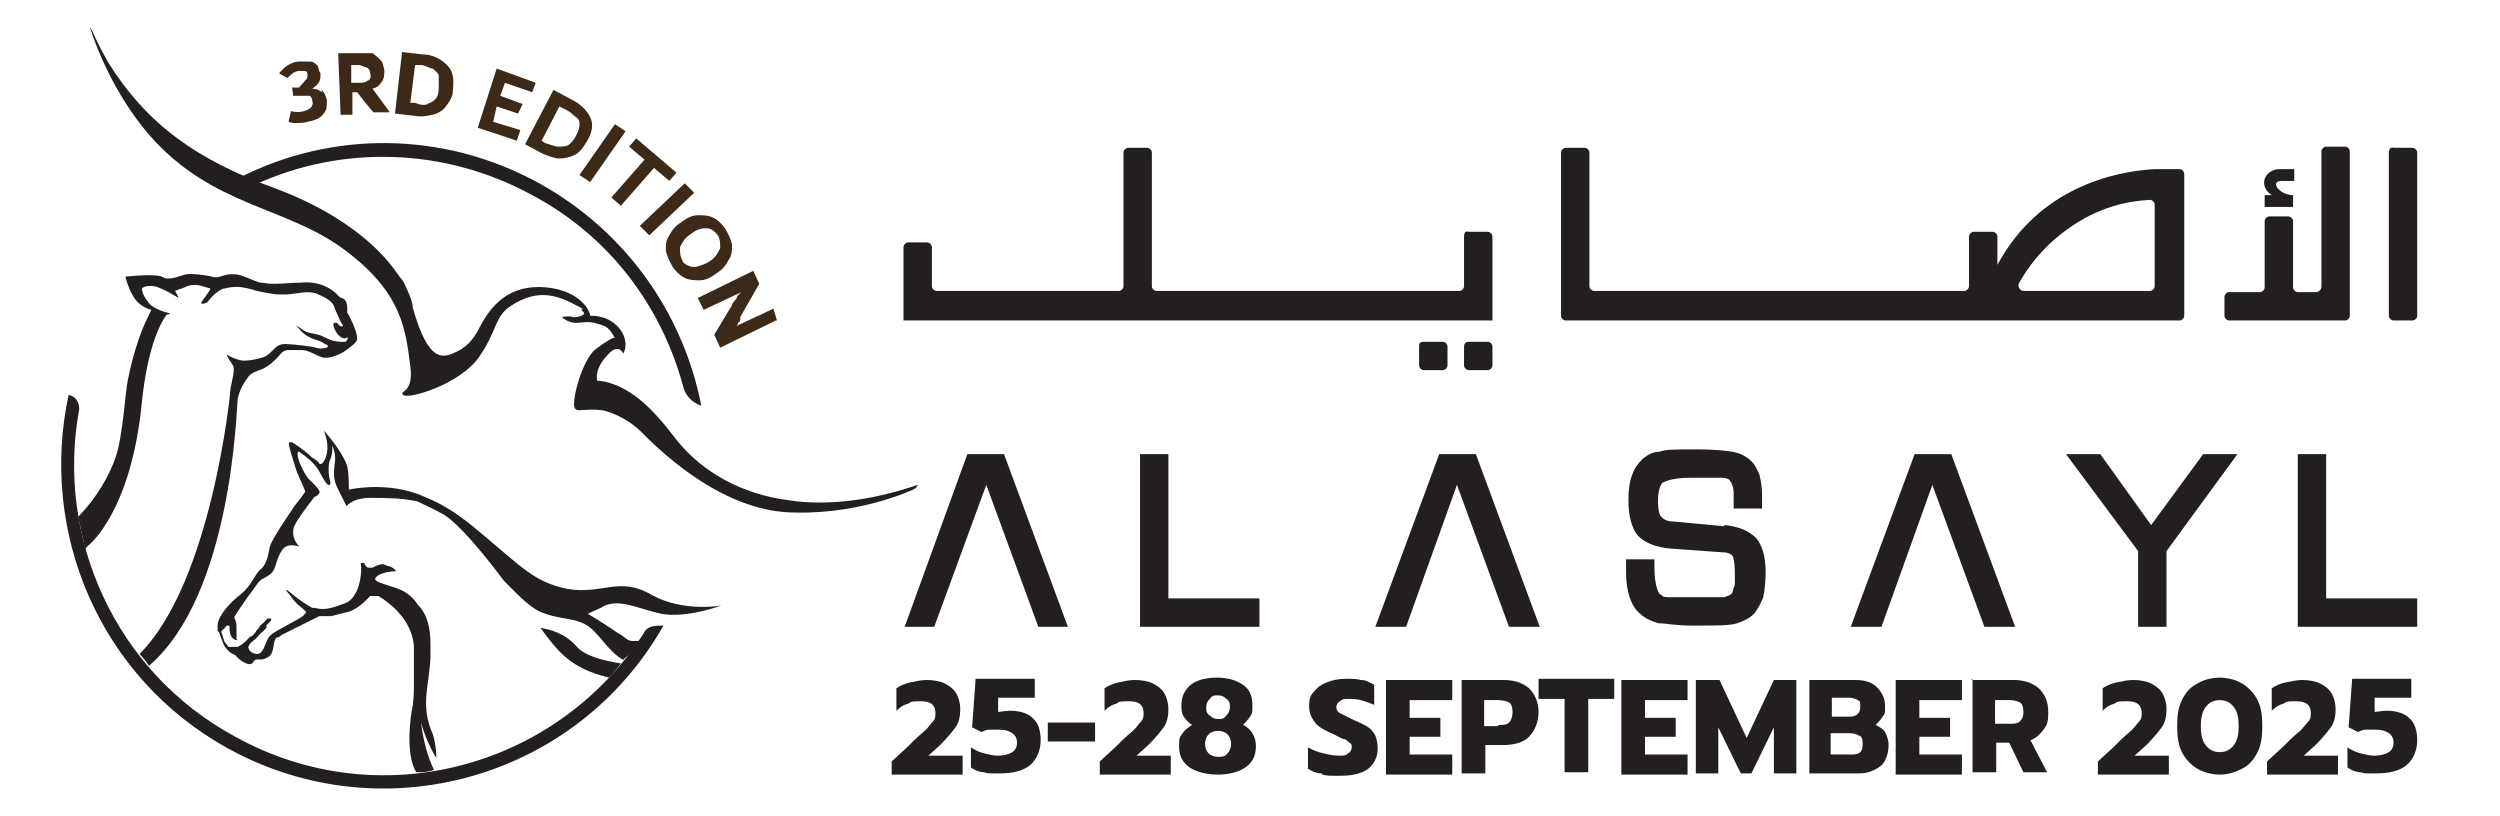 <?xml version="1.0" encoding="UTF-8"?>
<svg id="Layer_1" xmlns="http://www.w3.org/2000/svg" version="1.1" viewBox="0 0 211.4 69">
  <!-- Generator: Adobe Illustrator 29.1.0, SVG Export Plug-In . SVG Version: 2.1.0 Build 142)  -->
  <defs>
    <style>
      .st0 {
        fill-rule: evenodd;
      }

      .st0, .st1 {
        fill: #231f20;
      }

      .st2 {
        fill: #3c2917;
      }
    </style>
  </defs>
  <g>
    <g>
      <path class="st0" d="M123.8,20v4.2c0,.2-.2.4-.4.4h-25.6c-.2,0-.4-.2-.4-.4v-11.3c0-.2-.2-.4-.4-.4h-1.6c-.2,0-.4.2-.4.4v11.3c0,.2-.2.4-.4.4h-15.4c-.2,0-.4-.2-.4-.4v-3.3c0-.2-.2-.4-.4-.4h-1.6c-.2,0-.4.2-.4.4v6.2h49.8v-7.1c0-.2-.2-.4-.4-.4h-1.6c-.3-.1-.4.1-.4.4Z"/>
      <path class="st0" d="M182.2,14.3h0c-3.5.2-9.8,1.6-13.3,8.1v-2.4c0-.2-.2-.4-.4-.4h-1.6c-.2,0-.4.2-.4.4v4.2c0,.2-.2.4-.4.4h-31.3c-.2,0-.4-.2-.4-.4v-11.3c0-.2-.2-.4-.4-.4h-1.6c-.2,0-.4.2-.4.4v13.8c0,.2.2.4.4.4h51.9c.2,0,.4-.2.4-.4v-12c0-.2-.2-.4-.4-.4h-2.1ZM171.1,24.6c-.3,0-.5-.4-.4-.6.7-1.3,2-3.1,4.1-4.6,2.6-1.9,5.1-2.4,7-2.5.2,0,.4.2.4.4v6.9c0,.2-.2.4-.4.4,0,0-10.7,0-10.7,0Z"/>
      <path class="st0" d="M124.2,28.9h1.6c.2,0,.4.2.4.4v1.6c0,.2-.2.4-.4.4h-1.6c-.2,0-.4-.2-.4-.4v-1.6c0-.2.1-.4.4-.4Z"/>
      <path class="st0" d="M120.4,28.9h1.6c.2,0,.4.2.4.4v1.6c0,.2-.2.4-.4.4h-1.6c-.2,0-.4-.2-.4-.4v-1.6c0-.2,0-.4.4-.4Z"/>
      <path class="st1" d="M191.5,17.5h2.4v-1c-1.2,0-2.1-1.3-.8-1.2h.9v-1h-1.2c-1.3,0-1.9,1.4-.7,2.2h-.6v1Z"/>
      <g>
        <path class="st0" d="M202,12.9v13.8c0,.2.2.4.4.4h1.6c.2,0,.4-.2.4-.4v-13.8c0-.2-.2-.4-.4-.4h-1.6c-.2-.1-.4.1-.4.4Z"/>
        <path class="st0" d="M195.8,24.7h-1.5c-.2,0-.4-.2-.4-.4v-5.6c0-.2-.2-.4-.4-.4h-1.6c-.2,0-.4.2-.4.4v5.6c0,.2-.2.4-.4.4h-2.6c-.2,0-.4.2-.4.4v1.6c0,.2.2.4.4.4h9.8c.2,0,.4-.2.4-.4v-13.9c0-.2-.2-.4-.4-.4h-1.6c-.2,0-.4.2-.4.4v11.4c0,.3-.2.5-.5.5Z"/>
      </g>
    </g>
    <g>
      <polygon class="st1" points="121.7 38.4 116.3 53 118.9 53 123.2 41 127.6 53 130.2 53 124.8 38.4 121.7 38.4"/>
      <polygon class="st1" points="81.8 38.4 76.5 53 79 53 83.4 41 87.8 53 90.3 53 84.9 38.4 81.8 38.4"/>
      <polygon class="st1" points="161.9 38.4 156.5 53 159.1 53 163.4 41 167.8 53 170.4 53 165 38.4 161.9 38.4"/>
      <path class="st1" d="M145.8,44.5l-4.3-.4c-.5,0-.9-.2-1-.4-.1,0-.3-.4-.3-1.3s.2-1.4.4-1.6c.1,0,.6-.4,2.3-.4s2.2,0,2.7,0,.7.2.7.3c0,0,.1,0,.2.4.1.2.1.6.1,1.1v.8h2.4v-1.1c0-.7-.1-1.2-.2-1.7-.2-.5-.4-.9-.7-1.2-.4-.4-1-.7-1.6-.8s-1.6-.2-3-.2h-.5c-1.3,0-2.2,0-2.7.2-.6,0-1,.3-1.4.6-.4.4-.7.8-.9,1.4-.2.5-.3,1.2-.3,2.1,0,1.4.3,2.4.8,3,.6.6,1.5,1,2.9,1.1l4.2.3c.6,0,.8.2.9.3,0,0,.2.3.2,1.6s0,.8-.1,1.1-.1.4-.1.4c-.1.2-.4.3-.7.4-.4,0-1,0-1.7,0-1.4,0-2.3,0-2.8,0s-.7,0-.8-.2c-.2,0-.3-.3-.4-.6-.1-.3-.2-.9-.2-1.7v-.7h-2.4v1.1c0,.8.1,1.5.3,2.1s.5,1.1.9,1.4c.4.4.9.6,1.5.8.6,0,1.5.2,2.8.2h.7c1.5,0,2.6,0,3.2-.2.6-.2,1.2-.5,1.5-.9s.5-.8.7-1.3c.1-.5.2-1.2.2-2.1,0-1.4-.3-2.3-.8-2.9-.6-.6-1.5-1-2.7-1.1"/>
      <polygon class="st1" points="196.7 50.6 196.7 38.4 194.3 38.4 194.3 53 204.4 53 204.4 50.6 196.7 50.6"/>
      <polygon class="st1" points="98.8 50.6 98.8 38.4 96.4 38.4 96.4 53 106.5 53 106.5 50.6 98.8 50.6"/>
      <polygon class="st1" points="181.9 44.4 177.6 38.4 174.7 38.4 180.8 46.6 180.8 53 183.2 53 183.2 46.6 189.2 38.4 186.3 38.4 181.9 44.4"/>
    </g>
  </g>
  <g>
    <path class="st0" d="M77.6,41c-3.8,1.3-7.2,1.7-10.2,1.4l-1.4-.2c-4-.7-7.1-2.7-9.1-5.4-.7-.9-1.3-1.6-1.9-2.2-2.5-2.5-4.5-2.4-4.5-2.4,0,0-.3-.9.8-2.1,1-1.2,1.4-.2,1.4-.2,0,0,.6-.9-.3-2.1-.5-.6-1.1-.9-1.6-1-.3-.1-.8-.1-.9-.1,0-.4-.8-2.1-3.7-2.4-3.2-.3-4.7,1.6-5.6,3.3-.4.8-.9,1.6-1.9,2.1-1.1.5-2.4,1.3-3.8-3.7,0-.5-.4-1.4-.8-2.2l-.6-.8c-1.6-2.3-4.9-5.1-10.3-7.1-6.6-2.4-10.8-5.4-14.1-10.7-1-1.8-1.3-2.6-1.3-2.6l-.2-.3s1.5,5.1,5.1,9.2c5.3,6,11.4,5.9,16.4,9.6s5.2,6.9,5.6,9.9c.3,2.3-1,2-.6,2.4s4.8-.9,6.4-3.2,1.3-3.5,2.8-4.4c1.9-1.2,3.4-1,5-.2s.7.4.9.6c0,.1.2.2.2.3,0,.2-.8.4-1,.3s-.9,0-.9,0c0,0,.5.5,1.2.5s1-.2,1.9.1c.7.2.9.3,1.4,1.2,0-.2-.8.3-1.6.9-1.2.9-2.1,4.5-1.8,5,.2.4.8,0,2.4.2,1.2.3,2.4,1,3.2,1.8,1.2,1.2,6.2,6.3,12.1,6.8,5.9.4,10.8-1.8,11.1-2,.2-.2.2-.3.2-.3Z"/>
    <path class="st1" d="M21.6,15.6h0c7.2-3.3,15.9-3.2,23.4.9,6.6,3.5,11,9.5,12.8,16.3.2.7.8,1.3,1.5,1.5h0c-1.5-7.7-6.3-14.7-13.7-18.8-8.2-4.5-17.6-4.4-25.3-.5l1.3.6Z"/>
    <path class="st1" d="M9.8,38.6c-.5,1.5-1.6,3.5-3.2,5.1.2.9.4,1.8.6,2.7,0,0,.2-.2.3-.3,0,0,3.6-2.8,4.5-12.1.5-4.9,1.7-6.9,2.1-7.4.2,0,.3-.1.3-.1,0,0-1.5-.3-1.9-1-.5-.6-.5-1.1-.5-1.1,0,0,.2-.3,1-.2.7.1,2.1,1,2.1,1,0,0-.1-.3-.3-.6.2-.1.6-.2.8-.3.4-.2.9-.3,1.5-.1.6.2.8.1.6.4-.2.3-.7,1-.7,1,0,0,.1.2.4,0h.1c.5-.7,1.1-1.1,1.4-1.2.2,0,.4-.1.6-.1.6-.1,1.2,0,1.9.2.2.1,1.7.4,2.2.4h.7c1-.1,1.6-.3,2.4-.1.7.3,1.3.6,1.5,1,.1.2.1.3.2.5.2.4.3.7.4.9.1.1.1.2.2.3q0,.1-.1.1c-.3,0-.3-.4-.6-.3-.3,0,.1.9.4,1.1.2.2.5.3.7.1h0c0,.1,0,.2-.1.3,0,0,0,.1-.1.1h-.5c-.9-.1-1-.3-1.5-.5s-.9-.2-1.2-.3h0c-.3-.1-.8-.5-.8-.5h-.1c0-.1-.1-.1-.1-.1l.3.3c.2.3.7.7,1.3.9.7.2.7.3.9.4.1,0,.4.2.1.3-.4.1-.6.1-.9,0-.2-.1-2-.3-2.4-.3-1.1-.1-1.1.7-2,1.1-.6.2-1.3.3-1.7.3s-1.3-.4-1.4-.5c-.1,0,.3.6.5.9s-.1,1.4-.2,1.9c0,.4-1.6,16.4-7.7,22.5.3.3.6.7.8,1,7-6,7.4-21.6,7.5-22.6.2-.8.5-1.3.8-1.7.3-.5.8-.6,1.3-.8.6-.3.9-.6,1.2-.9.3-.3.4-.6.9-.7h1.2c.6,0,1.1.4,1.7.6s1.4-.2,1.8-.4c0,0,.9-.6,1.1-.9.1-.1.1-.2.1-.3,0-.6-.7-2-.8-2.1-.1,0,.1-.9-.3-1.2-.1-.1-.3-.1-.4-.2-1.3-1.5-3.2-1.2-3.2-1.2-.8,0-1.6.1-2.3.1s-.8-.1-1.2-.1c-.7-.2-1.6-.7-2.1-.7-1.1-.1-1.2.4-2,.2-.2-.1-1.7-.3-2.2-.2-.4.1-1.3.5-1.8.3-.2-.1-.4-.2-.7-.2-1-.1-2.6.1-2.6.1,0,0,.4,1.6,1.1,2.2.3.3.7.5,1.1.6-.2.5-1.2,2-2,6-.2.9-.4,4.6-1,6.4Z"/>
    <g>
      <path class="st1" d="M18.4,53.4s0,0,.1,0c.1.3.2.6.3.8h0c.1.4.5,1,1.1,1.2.2.3,1.2,1.1,1.5.6s.5,0,1.2-.4c.7-.3.4-1.4.8-1.7.1,0,.2,0,.4-.2.8-.4,2.2-1.1,3.2-1.6h.1c.2,0,.9,0,.9,0l1.6-.4c.9-.4,1.3-.9,1.7-1.3.1,0,.3,0,.4,0s.2,0,.3,0c1,.6,2.8,2,3,4.2,0,.3,0,.6,0,.8,0,.5,0,.9,0,1.5s0,.6,0,1c0,.6,0,1.4-.2,2.3,0,0-.6,3.5.4,5.1.5,0,1,0,1.5-.2-.5-1-.9-2.4-1.1-4,.5,1.8,1.3,3,1.3,3,0,0,0-1.1-.3-2-1.1-2.5-.3-4.1-.2-6.5,0-.4,0-.7,0-1.1,0-1.5-.3-2.6-1.1-3.4-.3-.5-.7-.8-1-1-.9-.6-3-.8-2.5-1.3s1.7-.5,1.7-.5c0,0-.1-.2-.5-.4-.2,0-.6-.2-.6-.2-.4,0-.9.3-.9.3h-.4c-.3-.2-.3-.4-.3-.4h-.3s.1.4,0,1.1c-.1.9-.5,2-1.3,2.3-1.3.5-1.8.6-2.6.4-.1,0-.1,0-.2,0-1.1-.6-2.1-1.5-2.1-1.5h-.1c0,0,.1.2.3.4.2.3.5.7.9,1,.7.6.5.4.3.7s-2.4,1.3-2.8,1.7c-.5.4-.5,1.5-1.1,1.6-.5,0-.8-.3-.8-.6h0c.1-.3.2-.3.5-.6.1,0,.3-.3.5-.5.6-.5.6-.6.5-.7l.2-.2c.2-.2.3-.3.2-.4-.1,0-.2,0-.3,0h0s-.2.3-.6.6c-.1.2-.2.3-.3.4-.1.2-.2.3-.4.5-.2,0-.3.2-.4.3-.2.2-.4.4-.8.6-.1,0-.3,0-.4,0s-.3,0-.4,0c-.1-.2-.2-.3-.3-.4h0c-.1-.3-.2-.6-.3-.9.1,0,.1-.2.2-.2s.1-.2.3-.3c.1,0,.2,0,.2,0,0,.2,0,.5.1.8.2.5.7.5.5.3,0,0,0-.4,0-.8s0-.6-.2-1c.1-.2.7-1.1,1.2-1.8.6-.7.8-1.3,1.3-1.5.5-.3.8-.4,1-1.1.2-.7.5-1.4.9-1.6.4-.2,1.1,0,1,0h.1c-.2-.2-.6-.7-.5-1.4,0-.5,1.2-2,1.8-2.8.2,0,.3-.2.4-.3.2-.2-.7-1-.7-1,0,0-.3-.2-.7-1-.4-.8-.5-1.2-.4-1.5,0,0,.1,0,.1,0,.6.4,1.3,1,1.6,1.5.7,1.3.8,1.3.9,1.3h.1c.1-.2,0-.2,0-.4-.1-.3-.2-1.2,0-1.7.2-.4.2-.8.2-1.2.2.4.3,1,.2,1.5-.1.9-.1,1.3.2,2l.8,1.6s.5-.7,2-.7c1.2,0,2.7,0,4,.3.6.3,1.3.6,2.2,1.1,1.3.8,3.3,3.2,5.1,5.6.8.8,2,2.1,3,2.6,1.6.7,2.8.5,3.9,1.1,1.1.6,1.9,2.3,3.2,3,0,0,0,0,0,0,.6-.7.6-.2,1.1-1l.3-.6c0,0-.3,0-.6,0-.5,0-.7-.4-1.3-.7-1.3-.9-2.5-1.6-2.5-1.6l1.1-.5c1.4-.9,2.9,0,5.1.5,2.2.4,5.1-.7,5.1-.7,0,0-3.2.6-5.9-.9-2.7-1.6-4.2,0-7.1-.5-2.9-.6-3.8-1.8-7.9-5.2-1.7-1.4-3-2.1-4-2.5-2.7-1.3-5.7-.9-6.6-.7,0-.4,0-1.1-.1-1.8-.2-1-1.5-2.6-1.6-2.7l-.4-.5.2.7s.2.7,0,1.4c-.1.4-.4.9-.6.7-.1-.2-.4-.4-.6-.5-.7-.7-1.7-1.3-1.7-1.3h-.1c0,0-.1,0-.1,0-.1,0-.2,0,.5,2.2.1.2.1.4.2.5.1.3.2.5.3.7.1.3.3.6.3.8-.4.6-1.1,1.4-1.1,1.5-.2.3-1.8,2.6-1.9,3.2-.1.5-.2,1.3-.7,1.8-.3.2-.5.6-.7.9-.3.5-.6.9-1.1,1.3-.8.6-1.8,1.7-1.9,2.5v.4c0,.2,0,.3,0,.3Z"/>
      <path class="st1" d="M48.7,54.6c-1-1.1-2.3-1.4-3-1.5,1.5,2,2.5,3.4,5.8,4.2.4-.4.7-.8,1-1.2-1.3-.2-3.1-.6-3.8-1.5Z"/>
    </g>
    <path class="st1" d="M56.1,52.9c-.7,0-1.4,0-1.7.7-7.4,11.4-22.4,15.4-34.5,8.7-10.2-5.5-15.2-16.9-13.2-27.7,0-.6-.3-1.1-.9-1.2h0c-2.5,11.6,2.6,23.9,13.5,29.9,13.1,7.2,29.5,2.5,36.8-10.4h0Z"/>
  </g>
  <g>
    <path class="st2" d="M27.2,7.6c.2.2.3.4.4.7s0,.6,0,.9c-.1.3-.3.5-.5.7-.3.2-.6.3-1.1.4-.3.1-.6.1-.9.1s-.5,0-.7-.1l.2-.9c.4.1.7.1,1.1,0,.3-.1.5-.2.6-.3.1-.2.2-.3.1-.6,0-.2-.1-.3-.2-.4,0,0-.1,0-.3,0h-1.1c0,.1-.1-.7-.1-.7h.6c.2-.3.4-.4.5-.6.2-.1.2-.3.2-.5s-.1-.3-.2-.3c-.1,0-.3,0-.5,0-.4,0-.7.3-1,.6l-.7-.4c.4-.5.9-.9,1.6-1,.4,0,.7,0,1,0s.5.2.7.4c0,0,0,.3.2.6,0,.3,0,.5-.1.7s-.3.4-.6.6c.3,0,.6.1.8.3Z"/>
    <path class="st2" d="M32.9,9.5h-1.3c0,.1-1.4-1.7-1.4-1.7h-.4v1.9c.1,0-1,0-1,0l-.2-5.2h1.7c.5,0,.8,0,1.2,0,.3.2.5.4.7.6s.2.5.3.8c0,.4,0,.7-.2,1-.2.3-.4.5-.8.6l1.4,1.9ZM29.8,7h.5c.3,0,.6,0,.8-.2.2,0,.3-.3.2-.6,0-.2-.1-.4-.3-.5-.2,0-.4-.2-.7-.2h-.6v1.5Z"/>
    <path class="st2" d="M37.8,5.5c.5.5.6,1.1.5,2.1,0,.6-.3,1-.6,1.4s-.7.6-1.1.7c-.5.1-.9.2-1.5.1l-1.7-.2.6-5.2,1.7.2c.9,0,1.6.4,2.1.9ZM36.1,8.8c.3-.1.5-.2.7-.4s.3-.5.3-1,0-.7,0-1c0-.2-.3-.4-.5-.6-.2,0-.5-.2-.9-.3h-.6s-.4,3.2-.4,3.2h.4c.5.2.8.2,1.1.1Z"/>
    <path class="st2" d="M41.7,10.3l2.3.7-.3.9-3.3-1.1,1.6-5,3.3,1.2-.3.8-2.3-.8-.4,1.1,1.9.7-.4.8-1.8-.6-.3,1.3Z"/>
    <path class="st2" d="M49.9,9.9c.3.6.2,1.3-.3,2.1-.3.5-.6.9-1,1.1-.4.2-.9.3-1.3.3s-.9-.2-1.4-.4l-1.5-.8,2.4-4.6,1.5.8c.8.4,1.3.9,1.6,1.5ZM47.2,12.4c.3,0,.5,0,.8-.1.2-.1.5-.4.7-.8.2-.4.3-.7.3-.9,0-.3,0-.5-.3-.7s-.4-.4-.8-.6l-.6-.3-1.5,2.9.3.2c.4.1.8.3,1.1.3Z"/>
    <path class="st2" d="M49,14.8l3-4.3.9.6-3,4.3-.9-.6Z"/>
    <path class="st2" d="M57.2,14.6l-.6.7-1.3-1.1-2.8,3.2-.8-.7,2.8-3.2-1.3-1.1.6-.7,3.4,2.9Z"/>
    <path class="st2" d="M54.1,19.1l3.8-3.6.8.8-3.8,3.6-.8-.8Z"/>
    <path class="st2" d="M56.3,21.2c0-.5,0-.9.3-1.3.2-.4.5-.8,1-1.1.5-.4,1-.6,1.4-.6s.9,0,1.3.2c.4.2.7.5,1,.9.3.5.5.9.6,1.4,0,.5,0,.9-.3,1.3-.2.4-.5.8-1,1.1-.5.4-1,.6-1.4.6s-.9,0-1.3-.2c-.4-.2-.7-.5-1-.9-.3-.5-.5-1-.6-1.4ZM58.3,22.5c.2.1.5.1.8,0s.6-.2.9-.4c.5-.3.7-.7.9-1.1,0-.4,0-.8-.2-1.1-.3-.4-.6-.6-1-.6s-.8.1-1.3.5c-.5.3-.7.7-.9,1.1,0,.4,0,.8.2,1.1,0,.2.3.4.6.5Z"/>
    <path class="st2" d="M65.6,27.1l-4.7,2.3-.5-1.1,1.5-2.5c0-.2.3-.4.4-.6,0-.2.2-.3.4-.5l-3.2,1.5-.5-1,4.7-2.3.5,1.1-1.6,2.8s0,.1,0,.2c0,.1,0,.2-.2.3,0,.1,0,.2-.2.3l3.2-1.5.3,1Z"/>
  </g>
  <g>
    <path class="st1" d="M75.6,64.2l1.2-1.1.5-.5c.4-.4.8-.7,1-.9.2-.2.4-.5.6-.7.2-.2.2-.5.2-.7,0-.7-.4-1-1.2-1s-.8,0-1.1.2c-.4.1-.7.3-1,.6v-1.9c.3-.2.7-.4,1.2-.5.5-.1.9-.2,1.4-.2s1.1.1,1.5.3c.4.2.8.5,1,.9.2.4.3.8.3,1.3s-.1,1.1-.4,1.5c-.3.4-.7.9-1.3,1.5l-1,.9h2.9v1.6h-6v-1.1Z"/>
    <path class="st1" d="M83.2,65.3c-.4,0-.8-.2-1.1-.4v-1.7c.3.2.7.4,1.1.5.4.1.8.2,1.2.2s.9-.1,1.2-.3.4-.5.4-.8-.1-.6-.4-.8c-.3-.2-.6-.3-1.1-.3s-.5,0-.8,0c-.3,0-.5.1-.7.2l-.8-.4.3-4.1h5v1.6h-3.1v1.2c.2,0,.6-.1,1-.1.8,0,1.5.2,1.9.6.5.4.7,1.1.7,1.9s-.3,1.6-.9,2.1-1.5.7-2.6.7-.9,0-1.3-.1Z"/>
    <path class="st1" d="M88.6,61.1h4v1.6h-4v-1.6Z"/>
    <path class="st1" d="M93.2,64.2l1.2-1.1.5-.5c.4-.4.8-.7,1-.9.2-.2.4-.5.6-.7.2-.2.2-.5.2-.7,0-.7-.4-1-1.2-1s-.8,0-1.1.2c-.4.1-.7.3-1,.6v-1.9c.3-.2.7-.4,1.2-.5.5-.1.9-.2,1.4-.2s1.1.1,1.5.3c.4.2.8.5,1,.9.2.4.3.8.3,1.3s-.1,1.1-.4,1.5c-.3.4-.7.9-1.3,1.5l-1,.9h2.9v1.6h-6v-1.1Z"/>
    <path class="st1" d="M100.6,64.9c-.6-.4-.9-1-.9-1.8s.1-.8.3-1.1c.2-.3.5-.5.8-.7-.3-.2-.5-.4-.7-.7s-.2-.6-.2-1c0-.7.3-1.3.8-1.7.5-.4,1.3-.6,2.2-.6s1.6.2,2.2.6.8,1,.8,1.7,0,.7-.2,1c-.2.3-.4.5-.6.7.3.1.6.4.8.7.2.3.3.7.3,1.1,0,.8-.3,1.4-.9,1.8-.6.4-1.4.6-2.3.6s-1.8-.2-2.4-.6ZM103.8,63.7c.2-.2.3-.5.3-.8s-.1-.6-.3-.8c-.2-.2-.5-.3-.8-.3s-.6.1-.8.3c-.2.2-.3.5-.3.8s.1.6.3.8.5.3.8.3.6,0,.8-.3ZM103.7,60.5c.2-.2.3-.4.3-.7s0-.5-.3-.7c-.2-.2-.4-.3-.7-.3s-.5,0-.7.3c-.2.2-.3.4-.3.7s0,.5.3.7c.2.2.4.3.7.3s.5,0,.7-.3Z"/>
    <path class="st1" d="M111.8,65.4c-.5,0-.9-.2-1.2-.4v-1.8c.4.2.8.4,1.3.5.4.1.9.2,1.3.2s.6,0,.8-.2c.2-.1.3-.3.3-.5s0-.3-.2-.4c-.1-.1-.2-.2-.4-.3-.2,0-.5-.2-.9-.4-.7-.3-1.3-.6-1.6-1s-.5-.8-.5-1.4.1-.9.4-1.2c.3-.4.6-.6,1.1-.8.5-.2,1-.3,1.6-.3s.9,0,1.3.1c.4,0,.7.2,1.1.4v1.7c-.7-.3-1.3-.5-2-.5s-.6,0-.9.2c-.2.1-.3.3-.3.5s.1.4.3.5c.2.1.6.3,1.2.6.5.2.9.4,1.2.6.3.2.5.5.6.7.1.3.2.6.2,1.1,0,.7-.3,1.3-.8,1.7s-1.3.6-2.4.6-1,0-1.5-.1Z"/>
    <path class="st1" d="M117.2,57.5h5.6v1.7h-3.6v1.5h2.6v1.6h-2.6v1.5h3.6v1.7h-5.6v-7.9Z"/>
    <path class="st1" d="M123.6,57.5h3.5c.9,0,1.6.2,2.2.7.5.5.8,1.2.8,2s-.3,1.6-.8,2.1c-.5.5-1.3.7-2.2.7h-1.5v2.4h-2v-7.9ZM126.7,61.3c.4,0,.7,0,.9-.2.2-.2.3-.5.3-.9s-.1-.7-.3-.8-.5-.2-.9-.2h-1.2v2.2h1.2Z"/>
    <path class="st1" d="M132.3,59.1h-2.2v-1.7h6.4v1.7h-2.2v6.2h-2v-6.2Z"/>
    <path class="st1" d="M137.1,57.5h5.6v1.7h-3.6v1.5h2.6v1.6h-2.6v1.5h3.6v1.7h-5.6v-7.9Z"/>
    <path class="st1" d="M143.5,57.5h1.9l2.3,4.9,2.3-4.9h1.9v7.9h-1.9v-3.9l-1.9,3.9h-.9l-1.9-3.9v3.9h-1.9v-7.9Z"/>
    <path class="st1" d="M152.9,57.5h4c.8,0,1.4.2,1.8.6.4.4.7.9.7,1.6s0,.6-.2.9-.4.5-.6.7c.4.2.7.4.8.6s.3.6.3,1.1-.1.9-.3,1.3c-.2.4-.5.6-.9.8-.4.2-.8.3-1.3.3h-4.2v-7.9ZM156.4,60.6c.6,0,.9-.3.9-.8s0-.5-.2-.6c-.2-.1-.4-.2-.7-.2h-1.5v1.6h1.6ZM156.5,63.8c.3,0,.6,0,.8-.2s.2-.4.2-.7,0-.6-.3-.7c-.2-.1-.4-.2-.8-.2h-1.6v1.8h1.7Z"/>
    <path class="st1" d="M160.3,57.5h5.6v1.7h-3.6v1.5h2.6v1.6h-2.6v1.5h3.6v1.7h-5.6v-7.9Z"/>
    <path class="st1" d="M166.7,57.5h3.5c.9,0,1.6.2,2.2.7.5.5.8,1.1.8,2s-.1,1.1-.4,1.5c-.3.4-.6.7-1.1.9l1.4,2.7h-2l-1.2-2.5h-1.1v2.5h-2v-7.9ZM169.9,61.2c.4,0,.7,0,.9-.2.2-.2.3-.4.3-.8s-.1-.7-.3-.8c-.2-.1-.5-.2-.9-.2h-1.2v2h1.2Z"/>
    <path class="st1" d="M177.6,64.2l1.2-1.1.5-.5c.4-.4.8-.7,1-.9.2-.2.4-.5.6-.7.2-.2.2-.5.2-.7,0-.7-.4-1-1.2-1s-.8,0-1.1.2c-.4.1-.7.3-1,.6v-1.9c.3-.2.7-.4,1.2-.5.5-.1.9-.2,1.4-.2s1.1.1,1.5.3c.4.2.8.5,1,.9.2.4.3.8.3,1.3s-.1,1.1-.4,1.5-.7.9-1.3,1.5l-1,.9h2.9v1.6h-6v-1.1Z"/>
    <path class="st1" d="M185.8,65c-.5-.3-1-.8-1.3-1.4-.3-.6-.4-1.3-.4-2.2s.1-1.6.4-2.2c.3-.6.7-1.1,1.3-1.4.5-.3,1.2-.5,1.9-.5s1.4.2,1.9.5c.5.3,1,.8,1.3,1.4s.4,1.3.4,2.2-.1,1.6-.4,2.2c-.3.6-.7,1.1-1.3,1.4s-1.2.5-1.9.5-1.4-.2-1.9-.5ZM188.9,63c.3-.4.4-.9.4-1.6s-.1-1.2-.4-1.6c-.3-.4-.7-.6-1.2-.6s-.9.2-1.2.6c-.3.4-.4,1-.4,1.6s.1,1.2.4,1.6.7.6,1.2.6.9-.2,1.2-.6Z"/>
    <path class="st1" d="M191.9,64.2l1.2-1.1.5-.5c.4-.4.8-.7,1-.9.2-.2.4-.5.6-.7.2-.2.2-.5.2-.7,0-.7-.4-1-1.2-1s-.8,0-1.1.2c-.4.1-.7.3-1,.6v-1.9c.3-.2.7-.4,1.2-.5.5-.1.9-.2,1.4-.2s1.1.1,1.5.3c.4.2.8.5,1,.9.2.4.3.8.3,1.3s-.1,1.1-.4,1.5-.7.9-1.3,1.5l-1,.9h2.9v1.6h-6v-1.1Z"/>
    <path class="st1" d="M199.6,65.3c-.4,0-.8-.2-1.1-.4v-1.7c.3.2.7.4,1.1.5s.8.2,1.2.2.9-.1,1.2-.3c.3-.2.4-.5.4-.8s-.1-.6-.4-.8c-.3-.2-.6-.3-1.1-.3s-.5,0-.8,0c-.3,0-.5.1-.7.2l-.8-.4.3-4.1h5v1.6h-3.1v1.2c.2,0,.6-.1,1-.1.8,0,1.5.2,1.9.6.5.4.7,1.1.7,1.9s-.3,1.6-.9,2.1-1.5.7-2.6.7-.9,0-1.3-.1Z"/>
  </g>
</svg>